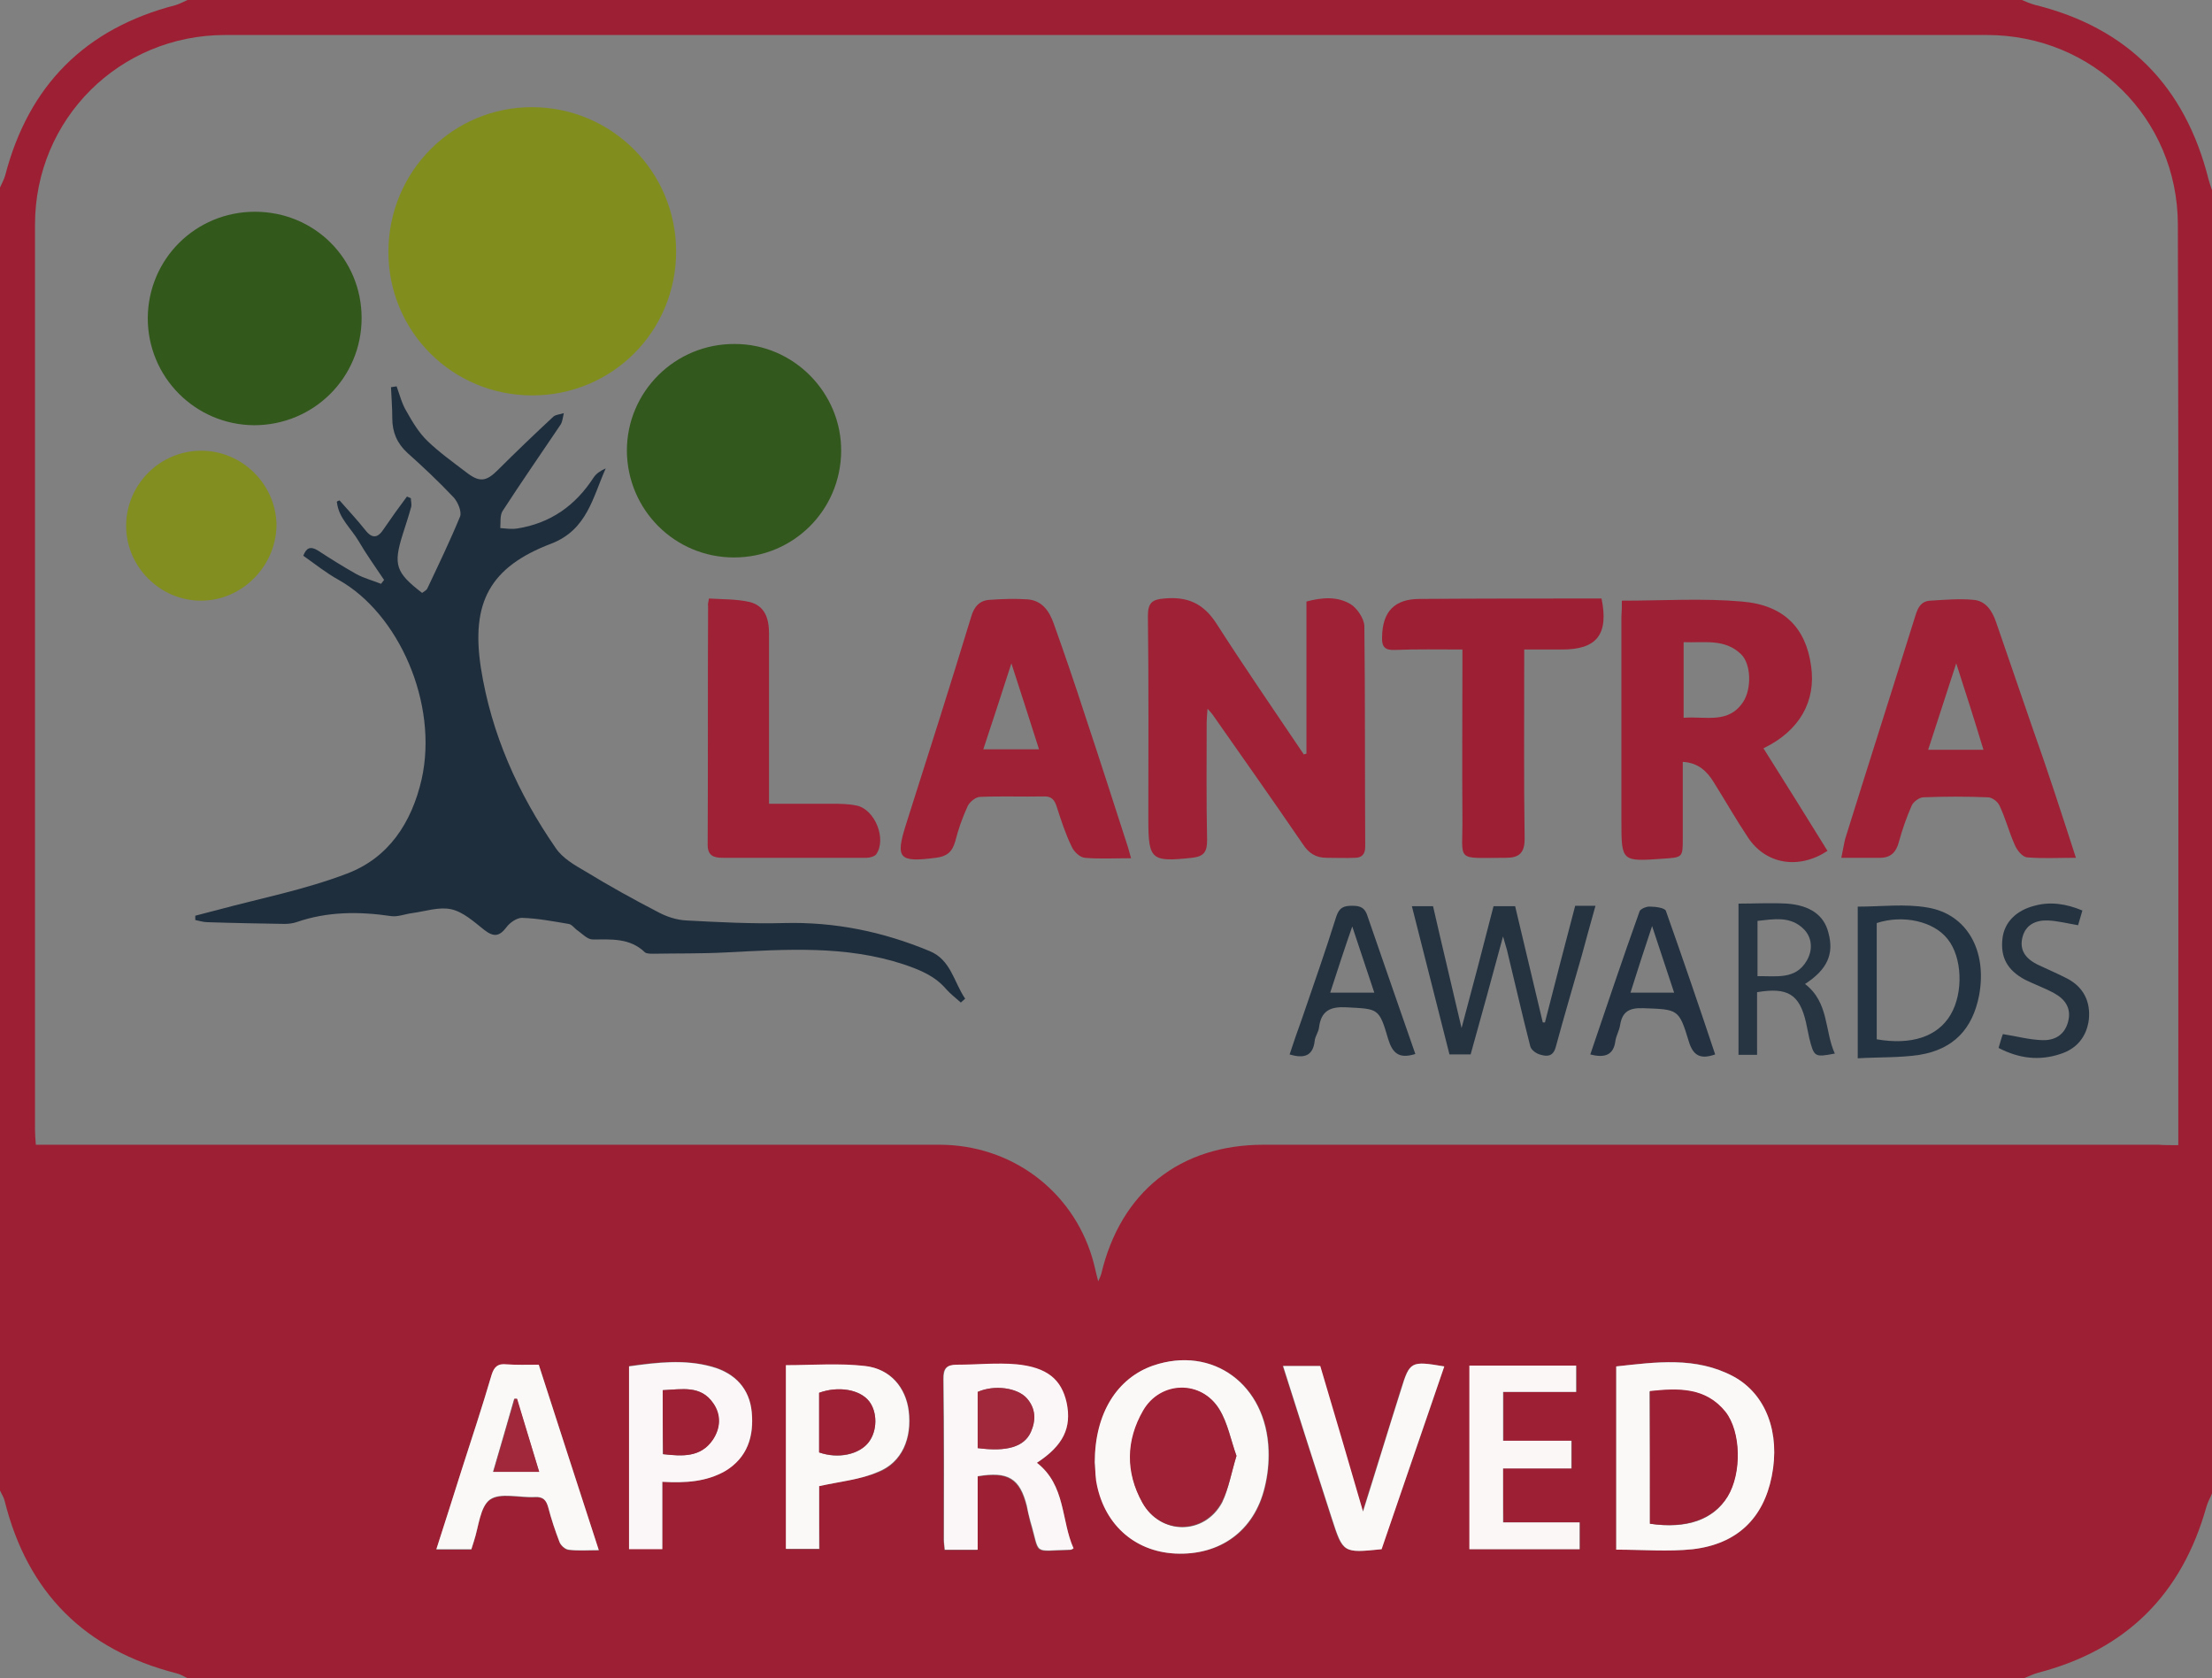 <?xml version="1.0" encoding="UTF-8"?> <!-- Generator: Adobe Illustrator 24.0.0, SVG Export Plug-In . SVG Version: 6.00 Build 0) --> <svg xmlns="http://www.w3.org/2000/svg" xmlns:xlink="http://www.w3.org/1999/xlink" id="Layer_1" x="0px" y="0px" viewBox="0 0 512 388.4" style="enable-background:new 0 0 512 388.4;" xml:space="preserve"><rect x="0" y="0" width="512" height="388.4" fill="#808080" stroke="none"/> <style type="text/css"> .st0{fill:#9D1F33;} .st1{fill:#FBF8F8;} .st2{fill:#FBF6F7;} .st3{fill:#FBF7F7;} .st4{fill:#FBF7F8;} .st5{fill:#1F2E3D;} .st6{fill:#818E1E;} .st7{fill:#9E2135;} .st8{fill:#9E2034;} .st9{fill:#32581D;} .st10{fill:#32581C;} .st11{fill:#9D1F34;} .st12{fill:#9E2136;} .st13{fill:#828E1F;} .st14{fill:#253341;} .st15{fill:#243341;} .st16{fill:#273543;} .st17{fill:#243240;} .st18{fill:#233140;} .st19{fill:#A1273B;} </style> <g> <path class="st0" d="M512,44c0,100.5,0,201.1,0,301.6c-0.4,1-1,2-1.3,3.1c-5.7,20.3-18.6,33.1-39,38.4c-1.1,0.3-2.1,0.8-3.1,1.2 c-141.8,0-283.5,0-425.3,0c-0.8-0.4-1.6-0.9-2.5-1.1c-21.1-5.4-34.4-18.6-39.7-39.8c-0.2-0.9-0.7-1.6-1.1-2.5 C0,244.5,0,143.9,0,43.4c0.4-0.9,0.9-1.8,1.2-2.8c5.4-20.8,18.5-34,39.4-39.4c1-0.3,1.9-0.8,2.8-1.2C184.9,0,326.4,0,468,0 c0.9,0.4,1.9,0.8,2.9,1.1c21.6,5.3,34.9,18.9,40.3,40.4C511.4,42.3,511.7,43.1,512,44z M504.2,265c0-1.1,0-1.7,0-2.4 c0-70.2,0.1-140.5-0.1-210.7C504,27.3,484.4,8.1,459.9,8.1c-135.9,0-271.9,0-407.8,0c-24.5,0-44,19.5-44,43.9 c0,69.8,0,139.6,0,209.4c0,1.1,0.1,2.3,0.2,3.5c1.9,0,3.4,0,4.9,0c68.1,0,136.1,0,204.2,0c16.6,0,30.7,10.5,35.4,26.1 c0.5,1.6,0.8,3.3,1.4,5.5c0.4-0.9,0.6-1.3,0.7-1.7c4.5-19,18.2-29.9,37.6-29.9c69,0,138.1,0,207.1,0C500.9,265,502.3,265,504.2,265 z M374.1,358.6c6.1,0,12,0.5,17.7-0.1c10.3-1.2,16.3-7.1,18.3-16.9c2-10-1.3-19-8.9-23.1c-8.7-4.7-17.9-3.3-27.1-2.3 C374.1,330.5,374.1,344.4,374.1,358.6z M253.4,338.4c0.1,0.8,0.1,2.5,0.4,4.2c1.6,9.9,8.7,16.5,18.3,16.9 c10.4,0.5,18.3-5.2,20.7-15.3c0.7-2.8,1-5.8,0.9-8.6c-0.5-15.2-13-24.3-26.7-19.6C258.6,318.9,253.5,327,253.4,338.4z M240,338.5 c6.1-3.9,8.1-8.1,6.8-13.8c-1.2-5.4-4.5-8.2-11.6-8.9c-4.6-0.4-9.2,0.1-13.9,0.1c-2.4,0-3.1,0.9-3,3.3c0.1,12.4,0.1,24.8,0.1,37.2 c0,0.7,0.2,1.5,0.2,2.3c2.5,0,4.8,0,7.6,0c0-5.8,0-11.4,0-17c7.1-1.2,9.8,0.5,11.4,6.9c0.3,1.1,0.5,2.3,0.8,3.5 c2.4,8.1,0.3,6.8,9.4,6.6c0.1,0,0.2-0.1,0.6-0.3C245.6,351.8,246.7,343.7,240,338.5z M124.7,315.8c-2.8,0-5.2,0.1-7.5,0 c-1.9-0.1-2.8,0.5-3.4,2.4c-2.2,7.4-4.7,14.8-7,22.2c-1.9,6-3.8,12-5.8,18.2c2.9,0,5.4,0,8.1,0c0.2-0.7,0.4-1.3,0.6-1.9 c1.1-3.3,1.4-8,3.7-9.6c2.4-1.7,6.8-0.4,10.4-0.6c1.9-0.1,2.7,0.6,3.1,2.4c0.7,2.7,1.6,5.4,2.6,8c0.3,0.8,1.3,1.7,2.1,1.8 c2.2,0.2,4.5,0.1,7,0.1C133.9,344.2,129.3,330.1,124.7,315.8z M347.9,339.8c5.4,0,10.6,0,15.9,0c0-2.2,0-4.1,0-6.4 c-5.4,0-10.6,0-15.8,0c0-3.9,0-7.4,0-11.3c5.7,0,11.3,0,16.9,0c0-2.3,0-4.2,0-6.1c-8.3,0-16.4,0-24.7,0c0,14.3,0,28.3,0,42.5 c8.6,0,17.1,0,25.5,0c0-2.1,0-4,0-6.2c-6,0-11.8,0-17.7,0C347.9,348,347.9,344.1,347.9,339.8z M189.6,343.9c5-1.1,9.6-1.6,13.7-3.2 c5.5-2.2,7.9-7.8,7.1-14.2c-0.7-5.4-4.2-9.7-10-10.3c-6-0.7-12.1-0.2-18.4-0.2c0,14.4,0,28.4,0,42.5c2.6,0,5,0,7.7,0 C189.6,353.2,189.6,348.2,189.6,343.9z M153.3,342.9c5.4,0.3,10.3,0,14.6-2.6c5.2-3.1,6.7-8,6.1-13.6c-0.5-5.3-3.8-9-9.2-10.5 c-6.4-1.7-12.8-1-19.2-0.1c0,14.2,0,28.2,0,42.3c2.6,0,5,0,7.7,0C153.3,353.2,153.3,348.2,153.3,342.9z M334.3,316.2 c-7.8-1.3-8-1.2-10.1,5.4c-2.9,9.3-5.8,18.7-8.8,28.2c-3.3-11.4-6.7-22.6-9.9-33.7c-3,0-5.7,0-8.6,0c3.8,12,7.6,23.7,11.3,35.3 c2.6,8,2.6,8,11.5,7.1C324.6,344.5,329.5,330.4,334.3,316.2z"></path> <path class="st1" d="M374.1,358.6c0-14.2,0-28.1,0-42.4c9.2-1,18.4-2.3,27.1,2.3c7.6,4.1,10.9,13.1,8.9,23.1 c-1.9,9.7-8,15.7-18.3,16.9C386.1,359.1,380.3,358.6,374.1,358.6z M381.9,352.6c8.5,1.3,14.7-0.9,17.9-6.2 c3.3-5.5,3.2-15.1-0.5-19.6c-4.6-5.8-10.9-5.5-17.5-4.8C381.9,332.2,381.9,342.3,381.9,352.6z"></path> <path class="st1" d="M253.4,338.4c0-11.4,5.2-19.5,13.5-22.4c13.8-4.7,26.2,4.4,26.7,19.6c0.1,2.9-0.2,5.8-0.9,8.6 c-2.4,10-10.3,15.8-20.7,15.3c-9.6-0.5-16.7-7-18.3-16.9C253.5,340.9,253.5,339.2,253.4,338.4z M286.2,336.9 c-1.3-3.6-2-7.6-3.9-10.7c-4.2-6.8-13.6-6.6-17.6,0.3c-4,6.9-4.1,14.3-0.2,21.3c4.2,7.5,14.3,7.5,18.4-0.1 C284.4,344.5,285,340.8,286.2,336.9z"></path> <path class="st2" d="M240,338.5c6.7,5.2,5.6,13.4,8.5,19.8c-0.4,0.2-0.5,0.3-0.6,0.3c-9.1,0.2-7,1.5-9.4-6.6 c-0.3-1.1-0.6-2.3-0.8-3.5c-1.6-6.4-4.3-8.1-11.4-6.9c0,5.6,0,11.2,0,17c-2.7,0-5.1,0-7.6,0c-0.1-0.8-0.2-1.5-0.2-2.3 c0-12.4,0.1-24.8-0.1-37.2c0-2.4,0.7-3.3,3-3.3c4.6,0,9.3-0.5,13.9-0.1c7.1,0.7,10.4,3.5,11.6,8.9 C248.1,330.4,246.1,334.5,240,338.5z M226.3,335.1c6.8,0.9,10.8-0.3,12.3-3.7c1.2-2.7,1.1-5.5-0.9-7.8c-2.2-2.5-7.5-3.2-11.4-1.5 C226.3,326.4,226.3,330.6,226.3,335.1z"></path> <path class="st1" d="M124.7,315.8c4.6,14.3,9.2,28.4,13.9,42.9c-2.6,0-4.8,0.2-7-0.1c-0.8-0.1-1.8-1-2.1-1.8c-1-2.6-1.9-5.3-2.6-8 c-0.5-1.7-1.2-2.5-3.1-2.4c-3.5,0.2-8-1.1-10.4,0.6c-2.3,1.7-2.6,6.3-3.7,9.6c-0.2,0.6-0.4,1.2-0.6,1.9c-2.6,0-5.2,0-8.1,0 c2-6.2,3.9-12.2,5.8-18.2c2.4-7.4,4.8-14.7,7-22.2c0.6-1.9,1.5-2.6,3.4-2.4C119.6,315.9,121.9,315.8,124.7,315.8z M124.8,340.6 c-1.8-6-3.5-11.4-5.2-16.9c-0.2,0-0.4,0-0.6,0c-1.6,5.6-3.2,11.1-4.9,16.9C117.9,340.6,121.1,340.6,124.8,340.6z"></path> <path class="st3" d="M347.9,339.8c0,4.3,0,8.2,0,12.5c5.9,0,11.7,0,17.7,0c0,2.2,0,4.1,0,6.2c-8.4,0-16.8,0-25.5,0 c0-14.2,0-28.2,0-42.5c8.2,0,16.3,0,24.7,0c0,2,0,3.9,0,6.1c-5.6,0-11.1,0-16.9,0c0,3.9,0,7.4,0,11.3c5.3,0,10.5,0,15.8,0 c0,2.3,0,4.2,0,6.4C358.5,339.8,353.3,339.8,347.9,339.8z"></path> <path class="st1" d="M189.6,343.9c0,4.3,0,9.3,0,14.5c-2.7,0-5.1,0-7.7,0c0-14,0-28.1,0-42.5c6.2,0,12.4-0.5,18.4,0.2 c5.8,0.7,9.3,5,10,10.3c0.8,6.4-1.5,12-7.1,14.2C199.2,342.4,194.6,342.8,189.6,343.9z M189.6,336.1c4.4,1.6,9.3,0.5,11.5-2.4 c2-2.6,2-6.9,0.1-9.4c-2.1-2.8-7.2-3.6-11.6-2C189.6,326.9,189.6,331.5,189.6,336.1z"></path> <path class="st4" d="M153.3,342.9c0,5.3,0,10.3,0,15.6c-2.7,0-5.1,0-7.7,0c0-14.1,0-28,0-42.3c6.5-0.9,12.9-1.7,19.2,0.1 c5.4,1.5,8.7,5.1,9.2,10.5c0.5,5.6-1,10.5-6.1,13.6C163.5,342.9,158.7,343.2,153.3,342.9z M153.4,321.7c0,5.1,0,9.9,0,14.8 c4.5,0.5,8.7,0.8,11.5-3.3c1.9-2.7,2-5.8,0.1-8.5C162.2,320.5,157.9,321.5,153.4,321.7z"></path> <path class="st1" d="M334.3,316.2c-4.9,14.2-9.7,28.3-14.5,42.3c-8.9,0.9-8.9,0.9-11.5-7.1c-3.8-11.7-7.5-23.3-11.3-35.3 c3,0,5.7,0,8.6,0c3.3,11.1,6.6,22.3,9.9,33.7c3-9.5,5.8-18.8,8.8-28.2C326.3,315,326.6,314.9,334.3,316.2z"></path> <path class="st5" d="M78.6,115.8c2,2.3,4,4.4,5.9,6.8c1.7,2.2,3,1.9,4.4-0.3c1.7-2.5,3.5-5,5.3-7.4c0.3,0.1,0.6,0.3,0.9,0.4 c0,0.6,0.2,1.3,0.1,1.9c-0.6,2.2-1.3,4.3-2,6.5c-2.2,7-1.6,8.8,4.5,13.5c0.4-0.3,1-0.6,1.2-1c2.6-5.5,5.3-11.1,7.6-16.7 c0.4-1.1-0.5-3.3-1.5-4.4c-3.4-3.6-7-7-10.7-10.3c-2.4-2.2-3.5-4.8-3.5-8c0-2.4-0.2-4.8-0.3-7.2c0.4-0.1,0.9-0.1,1.3-0.2 c0.7,1.9,1.2,4,2.3,5.8c1.4,2.5,2.9,5,4.9,6.9c2.7,2.6,5.8,4.8,8.8,7.1c3.2,2.5,4.7,2.3,7.5-0.5c4.2-4.2,8.5-8.3,12.8-12.3 c0.6-0.5,1.6-0.5,2.4-0.8c-0.2,0.9-0.3,1.9-0.7,2.6c-4.5,6.7-9.1,13.3-13.5,20.1c-0.6,1-0.4,2.6-0.5,3.9c1.3,0.1,2.6,0.3,3.9,0.1 c7.7-1.2,13.5-5.3,17.7-11.8c0.6-0.9,1.6-1.6,2.8-2.1c-3,6.7-4.3,14.2-12.6,17.4c-14.2,5.4-18.6,13.6-16.3,28.7 c2.4,15.3,8.6,29.1,17.3,41.7c1.6,2.4,4.4,4,7,5.5c5.4,3.3,11,6.4,16.6,9.3c2,1.1,4.4,1.9,6.7,2c7.5,0.4,15.1,0.8,22.6,0.6 c11.8-0.3,22.9,2,33.7,6.5c4.9,2,5.6,7.2,8.2,11c-0.3,0.3-0.7,0.6-1,0.9c-1.1-1-2.3-1.9-3.3-3c-2.6-3.1-6-4.5-9.8-5.8 c-13.6-4.5-27.4-3.5-41.3-2.8c-5.6,0.3-11.2,0.2-16.8,0.3c-0.6,0-1.5,0-1.9-0.3c-3.5-3.4-7.8-3-12.1-3c-1.2,0-2.3-1.2-3.4-2 c-0.8-0.5-1.4-1.5-2.2-1.6c-3.6-0.6-7.2-1.3-10.8-1.4c-1.2,0-2.8,1.1-3.6,2.2c-1.6,2.1-2.9,2.3-5.1,0.6c-2.4-1.9-4.9-4.2-7.7-4.8 c-2.8-0.6-6,0.5-9,0.9c-1.6,0.2-3.3,0.9-4.8,0.7c-7.5-1.1-14.8-1.1-22,1.4c-0.9,0.3-1.9,0.4-2.8,0.4c-5.9-0.1-11.9-0.2-17.8-0.4 c-0.9,0-1.8-0.3-2.8-0.5c0-0.3,0-0.7,0-1c1.7-0.4,3.3-0.9,5-1.3c10-2.7,20.3-4.7,30-8.4c9.7-3.6,15.1-11.8,17.4-21.9 c3.9-17.5-5.3-38.3-19.2-46.1c-2.9-1.6-5.5-3.7-8.2-5.6c0.7-1.8,1.6-2.3,3.4-1.2c2.9,1.9,5.8,3.7,8.8,5.4c1.8,1,3.8,1.5,5.8,2.3 c0.2-0.3,0.5-0.6,0.7-0.9c-2-3-4.1-5.9-5.9-9c-1.7-2.9-4.6-5.3-5-8.9C77.8,116.1,78.2,115.9,78.6,115.8z"></path> <path class="st6" d="M123.2,91.5c-18.5,0-33.3-14.8-33.3-33.2c0-18.6,14.9-33.6,33.4-33.5c18.4,0.1,33.2,15,33.2,33.4 C156.5,76.7,141.7,91.5,123.2,91.5z"></path> <path class="st7" d="M302.4,174.4c0-11.7,0-23.4,0-35.2c3.7-1,7.2-1.2,10.2,0.6c1.5,0.9,3.1,3.3,3.2,5c0.2,17,0.1,34.1,0.2,51.1 c0,1.8-0.8,2.6-2.4,2.6c-2.2,0.1-4.3,0-6.5,0c-2.5,0-4.1-1-5.5-3.1c-6.9-10.1-13.9-20-20.9-30c-0.2-0.3-0.5-0.6-1.2-1.4 c-0.1,1.4-0.2,2.3-0.2,3.2c0,9.1-0.1,18.1,0.1,27.2c0,2.7-0.7,3.8-3.5,4.1c-9.4,1-10.1,0.5-10.1-8.8c0-15.7,0.1-31.5-0.1-47.2 c0-3.1,1.1-3.8,3.8-4c5.3-0.5,9,1.1,12,5.7c6.6,10.3,13.5,20.3,20.3,30.4C301.9,174.5,302.1,174.5,302.4,174.4z"></path> <path class="st8" d="M375.4,139c9.6,0,18.8-0.6,27.8,0.2c9.7,0.8,14.8,6.1,16,14.9c1.2,8.2-2.7,15-10.9,19 c-0.2,0.1-0.3,0.3-0.1,0.1c5,7.9,9.9,15.8,14.8,23.7c-6.7,4.4-14.3,3.1-18.4-3.1c-2.8-4.2-5.3-8.6-8-12.9c-1.5-2.4-3.5-4.4-7.1-4.6 c0,6,0,11.8,0,17.7c0,4.4,0,4.4-4.5,4.7c-9.7,0.7-9.7,0.7-9.7-8.8c0-15.7,0-31.5,0-47.2C375.4,141.3,375.4,140.2,375.4,139z M389.7,166.1c5.1-0.4,10.4,1.5,13.8-3.7c2-3.1,1.8-8.8-0.5-11c-3.8-3.7-8.6-2.6-13.3-2.8C389.7,154.7,389.7,160.1,389.7,166.1z"></path> <path class="st9" d="M169.9,129c-13.7,0-24.7-11-24.8-24.7c0-13.7,11.2-24.8,25-24.7c13.6,0,24.7,11.3,24.6,24.8 C194.6,118.1,183.6,129,169.9,129z"></path> <path class="st10" d="M59,49c13.8,0,24.7,10.9,24.7,24.6c0,13.8-11.1,24.8-24.9,24.8c-13.6-0.1-24.6-11.1-24.6-24.8 C34.3,59.9,45.3,49,59,49z"></path> <path class="st7" d="M480.5,198.5c-4.1,0-7.7,0.2-11.3-0.1c-1.1-0.1-2.4-1.7-2.9-3c-1.3-2.9-2.1-6.1-3.5-9 c-0.4-0.9-1.7-1.9-2.7-1.9c-5-0.2-9.9-0.2-14.9,0c-0.9,0-2.3,1-2.7,1.9c-1.2,2.7-2.2,5.6-3,8.5c-0.6,2.3-1.9,3.6-4.3,3.6 c-2.8,0-5.7,0-9,0c0.4-1.9,0.6-3.2,0.9-4.4c5.4-17.3,10.9-34.5,16.3-51.8c0.6-1.9,1.4-3.2,3.4-3.3c3.3-0.2,6.7-0.5,9.9-0.2 c2.9,0.2,4.4,2.5,5.3,5.1c2.8,8.1,5.6,16.3,8.4,24.4C473.9,178.1,477.1,188,480.5,198.5z M452.8,153.5c-2.3,7.1-4.4,13.5-6.5,20 c4.5,0,8.5,0,12.8,0C457.1,166.9,455.1,160.6,452.8,153.5z"></path> <path class="st7" d="M261.8,198.6c-3.9,0-7.4,0.2-10.7-0.1c-1.2-0.1-2.6-1.5-3.1-2.7c-1.4-2.9-2.4-6-3.4-9.1 c-0.5-1.6-1.2-2.5-3.1-2.4c-4.8,0.1-9.7-0.1-14.6,0.1c-1,0-2.4,1.1-2.9,2.1c-1.2,2.6-2.2,5.4-2.9,8.2c-0.7,2.5-2,3.5-4.5,3.8 c-8.5,1.1-9.4,0.2-6.9-7.7c5.1-16,10.2-32,15.1-48.1c0.7-2.4,2-3.8,4.4-3.9c2.9-0.2,5.8-0.3,8.7-0.1c3.4,0.3,5,2.8,6,5.6 c2.5,7,4.9,14,7.2,21.1c3.4,10.2,6.7,20.5,10,30.7C261.3,196.7,261.4,197.3,261.8,198.6z M240.5,173.4c-2.1-6.6-4.1-12.8-6.4-19.9 c-2.3,7.2-4.4,13.5-6.5,19.9"></path> <path class="st11" d="M370.7,138.5c1.7,8.3-1.1,11.8-9.1,11.8c-2.8,0-5.6,0-8.8,0c0,1.4,0,2.6,0,3.7c0,13.4-0.1,26.7,0.1,40.1 c0,3.3-1.3,4.4-4.3,4.4c-12,0-10,1.2-10.1-9.4c-0.1-11.6,0-23.3,0-34.9c0-1.2,0-2.3,0-3.9c-5.4,0-10.6-0.1-15.7,0.1 c-2.3,0.1-3-0.8-2.9-3c0.1-5.9,2.9-8.8,8.7-8.8C342.5,138.5,356.5,138.5,370.7,138.5z"></path> <path class="st12" d="M164.1,138.5c3.1,0.2,6.3,0.1,9.4,0.8c3.6,0.9,4.5,3.9,4.5,7.3c0,11.9,0,23.7,0,35.6c0,1.2,0,2.3,0,3.8 c5,0,9.7,0,14.4,0c1.9,0,3.9,0,5.8,0.4c4.3,0.8,7.1,7.8,4.6,11.3c-0.4,0.5-1.5,0.8-2.2,0.8c-11.1,0-22.2,0-33.3,0 c-2,0-3.5-0.4-3.5-3c0.1-18.4,0-36.9,0.1-55.3C163.8,139.9,163.9,139.6,164.1,138.5z"></path> <path class="st13" d="M29.2,121.7c0-9.5,7.7-17.3,17.2-17.4c9.6-0.1,17.6,7.8,17.6,17.4C63.8,131.1,56,139,46.5,139 C37.1,139,29.2,131.2,29.2,121.7z"></path> <path class="st14" d="M345.7,209.7c1.8,0,3.3,0,5,0c2.1,9,4.3,17.9,6.4,26.9c0.2,0,0.3,0,0.5,0c2.3-9,4.6-17.9,7-27 c1.5,0,2.9,0,4.7,0c-1.1,4-2.2,7.8-3.2,11.6c-2,7-4.1,14.1-6,21.1c-0.6,2.2-2,2.2-3.4,1.8c-1-0.2-2.3-1.1-2.5-2 c-1.9-7.4-3.6-14.9-5.4-22.3c-0.2-0.8-0.5-1.6-0.9-3.1c-2.6,9.6-5,18.4-7.5,27.3c-1.7,0-3.2,0-4.9,0c-2.9-11.4-5.8-22.8-8.7-34.3 c1.7,0,3.2,0,4.9,0c2.1,9.2,4.3,18.3,6.6,28.2C340.9,228.2,343.3,219.1,345.7,209.7z"></path> <path class="st15" d="M430,244.9c0-12.2,0-23.5,0-35.1c5.5,0,10.9-0.7,16.1,0.2c9.2,1.5,13.9,10,12,20.3 c-1.5,7.8-5.9,12.5-13.8,13.8C439.7,244.8,434.9,244.6,430,244.9z M434.4,240.5c8,1.4,14.1-0.6,17.1-5.7c3-5.1,2.7-13.3-0.7-17.5 c-3.2-4.1-10.3-5.7-16.4-3.7C434.4,222.5,434.4,231.4,434.4,240.5z"></path> <path class="st16" d="M417.8,227.7c5.6,4.3,4.5,10.9,6.9,16.1c-4.7,0.9-4.8,0.8-5.9-3.5c-0.3-1.3-0.5-2.5-0.8-3.8 c-1.5-6.4-4.2-8.1-11.3-6.9c0,4.7,0,9.5,0,14.5c-1.6,0-2.8,0-4.3,0c0-11.4,0-22.8,0-35c3.8,0,7.5-0.2,11.2,0 c5.4,0.4,8.6,2.7,9.6,6.7C424.6,220.8,422.9,224.4,417.8,227.7z M406.8,225.9c4.3-0.1,8.8,0.9,11.4-3.6c1.4-2.4,1.3-5.2-0.6-7.2 c-3.1-3.2-7-2.4-10.8-2C406.8,217.5,406.8,221.6,406.8,225.9z"></path> <path class="st17" d="M327.6,243.9c-3.8,1.2-5.3-0.2-6.3-3.5c-2.1-7.2-2.3-6.9-9.6-7.3c-3.7-0.2-5.9,0.7-6.4,4.7 c-0.1,1-0.9,2-1,3.1c-0.4,3.5-2.5,4.1-5.8,3.1c0.9-2.7,1.8-5.4,2.8-8.1c2.7-7.9,5.5-15.8,8-23.8c0.7-2.1,1.7-2.5,3.7-2.5 c2,0,3,0.5,3.6,2.6C320.2,222.7,323.9,233.2,327.6,243.9z M307.9,229.7c3.6,0,6.7,0,10.2,0c-1.7-5.2-3.4-10.1-5.1-15.3 C311.2,219.5,309.6,224.5,307.9,229.7z"></path> <path class="st18" d="M368.1,244c3.8-11.2,7.5-22.2,11.4-33.1c0.2-0.6,1.7-1.2,2.5-1.1c1.2,0,3.4,0.3,3.6,1 c3.9,11,7.7,22.1,11.4,33.2c-3.4,1.2-5.1,0.3-6.1-3c-2.3-7.6-2.5-7.4-10.6-7.7c-3.2-0.1-4.8,0.8-5.3,3.9c-0.2,1.3-0.9,2.4-1.1,3.7 C373.5,244.1,371.5,244.9,368.1,244z M382.4,214.3c-1.8,5.4-3.4,10.3-5,15.4c3.4,0,6.6,0,10.1,0 C385.8,224.6,384.2,219.7,382.4,214.3z"></path> <path class="st14" d="M482,210.7c-0.4,1.4-0.7,2.4-1,3.4c-2.4-0.4-4.7-1-7-1.1c-2.8-0.1-5.2,1-5.9,4c-0.7,3,0.9,4.9,3.5,6.2 c2.3,1.1,4.7,2.1,7,3.3c3.7,2,5.3,5.3,4.9,9.4c-0.5,4-2.8,6.8-6.6,8c-4.8,1.6-9.5,1.1-14.3-1.4c0.4-1.3,0.7-2.5,1-3.2 c3.2,0.5,6.1,1.3,9.1,1.4c2.9,0.1,5.2-1.2,6-4.3c0.8-3.1-0.7-5.2-3.3-6.6c-2.2-1.2-4.5-2-6.7-3.1c-4.1-2.2-5.7-5.2-5.2-9.5 c0.4-3.7,3.1-6.5,7.4-7.6C474.5,208.6,478.2,209.1,482,210.7z"></path> <path class="st0" d="M381.9,352.6c0-10.3,0-20.3,0-30.7c6.6-0.7,12.9-0.9,17.5,4.8c3.6,4.6,3.8,14.2,0.5,19.6 C396.6,351.6,390.4,353.8,381.9,352.6z"></path> <path class="st7" d="M286.2,336.9c-1.2,3.9-1.8,7.6-3.4,10.7c-4.1,7.6-14.2,7.6-18.4,0.1c-3.9-7-3.8-14.4,0.2-21.3 c4-6.9,13.5-7.1,17.6-0.3C284.2,329.4,284.9,333.3,286.2,336.9z"></path> <path class="st19" d="M226.3,335.1c0-4.5,0-8.8,0-13c3.8-1.7,9.2-1,11.4,1.5c2.1,2.4,2.1,5.1,0.9,7.8 C237,334.8,233.1,336,226.3,335.1z"></path> <path class="st19" d="M124.8,340.6c-3.7,0-6.9,0-10.6,0c1.7-5.8,3.3-11.3,4.9-16.9c0.2,0,0.4,0,0.6,0 C121.3,329.1,123,334.6,124.8,340.6z"></path> <path class="st8" d="M189.6,336.1c0-4.6,0-9.2,0-13.8c4.4-1.6,9.4-0.8,11.6,2c1.9,2.5,1.9,6.7-0.1,9.4 C198.9,336.6,194,337.6,189.6,336.1z"></path> <path class="st8" d="M153.4,321.7c4.4-0.2,8.8-1.2,11.7,3c1.9,2.7,1.7,5.8-0.1,8.5c-2.8,4.1-7.1,3.8-11.5,3.3 C153.4,331.6,153.4,326.8,153.4,321.7z"></path> </g> </svg> 